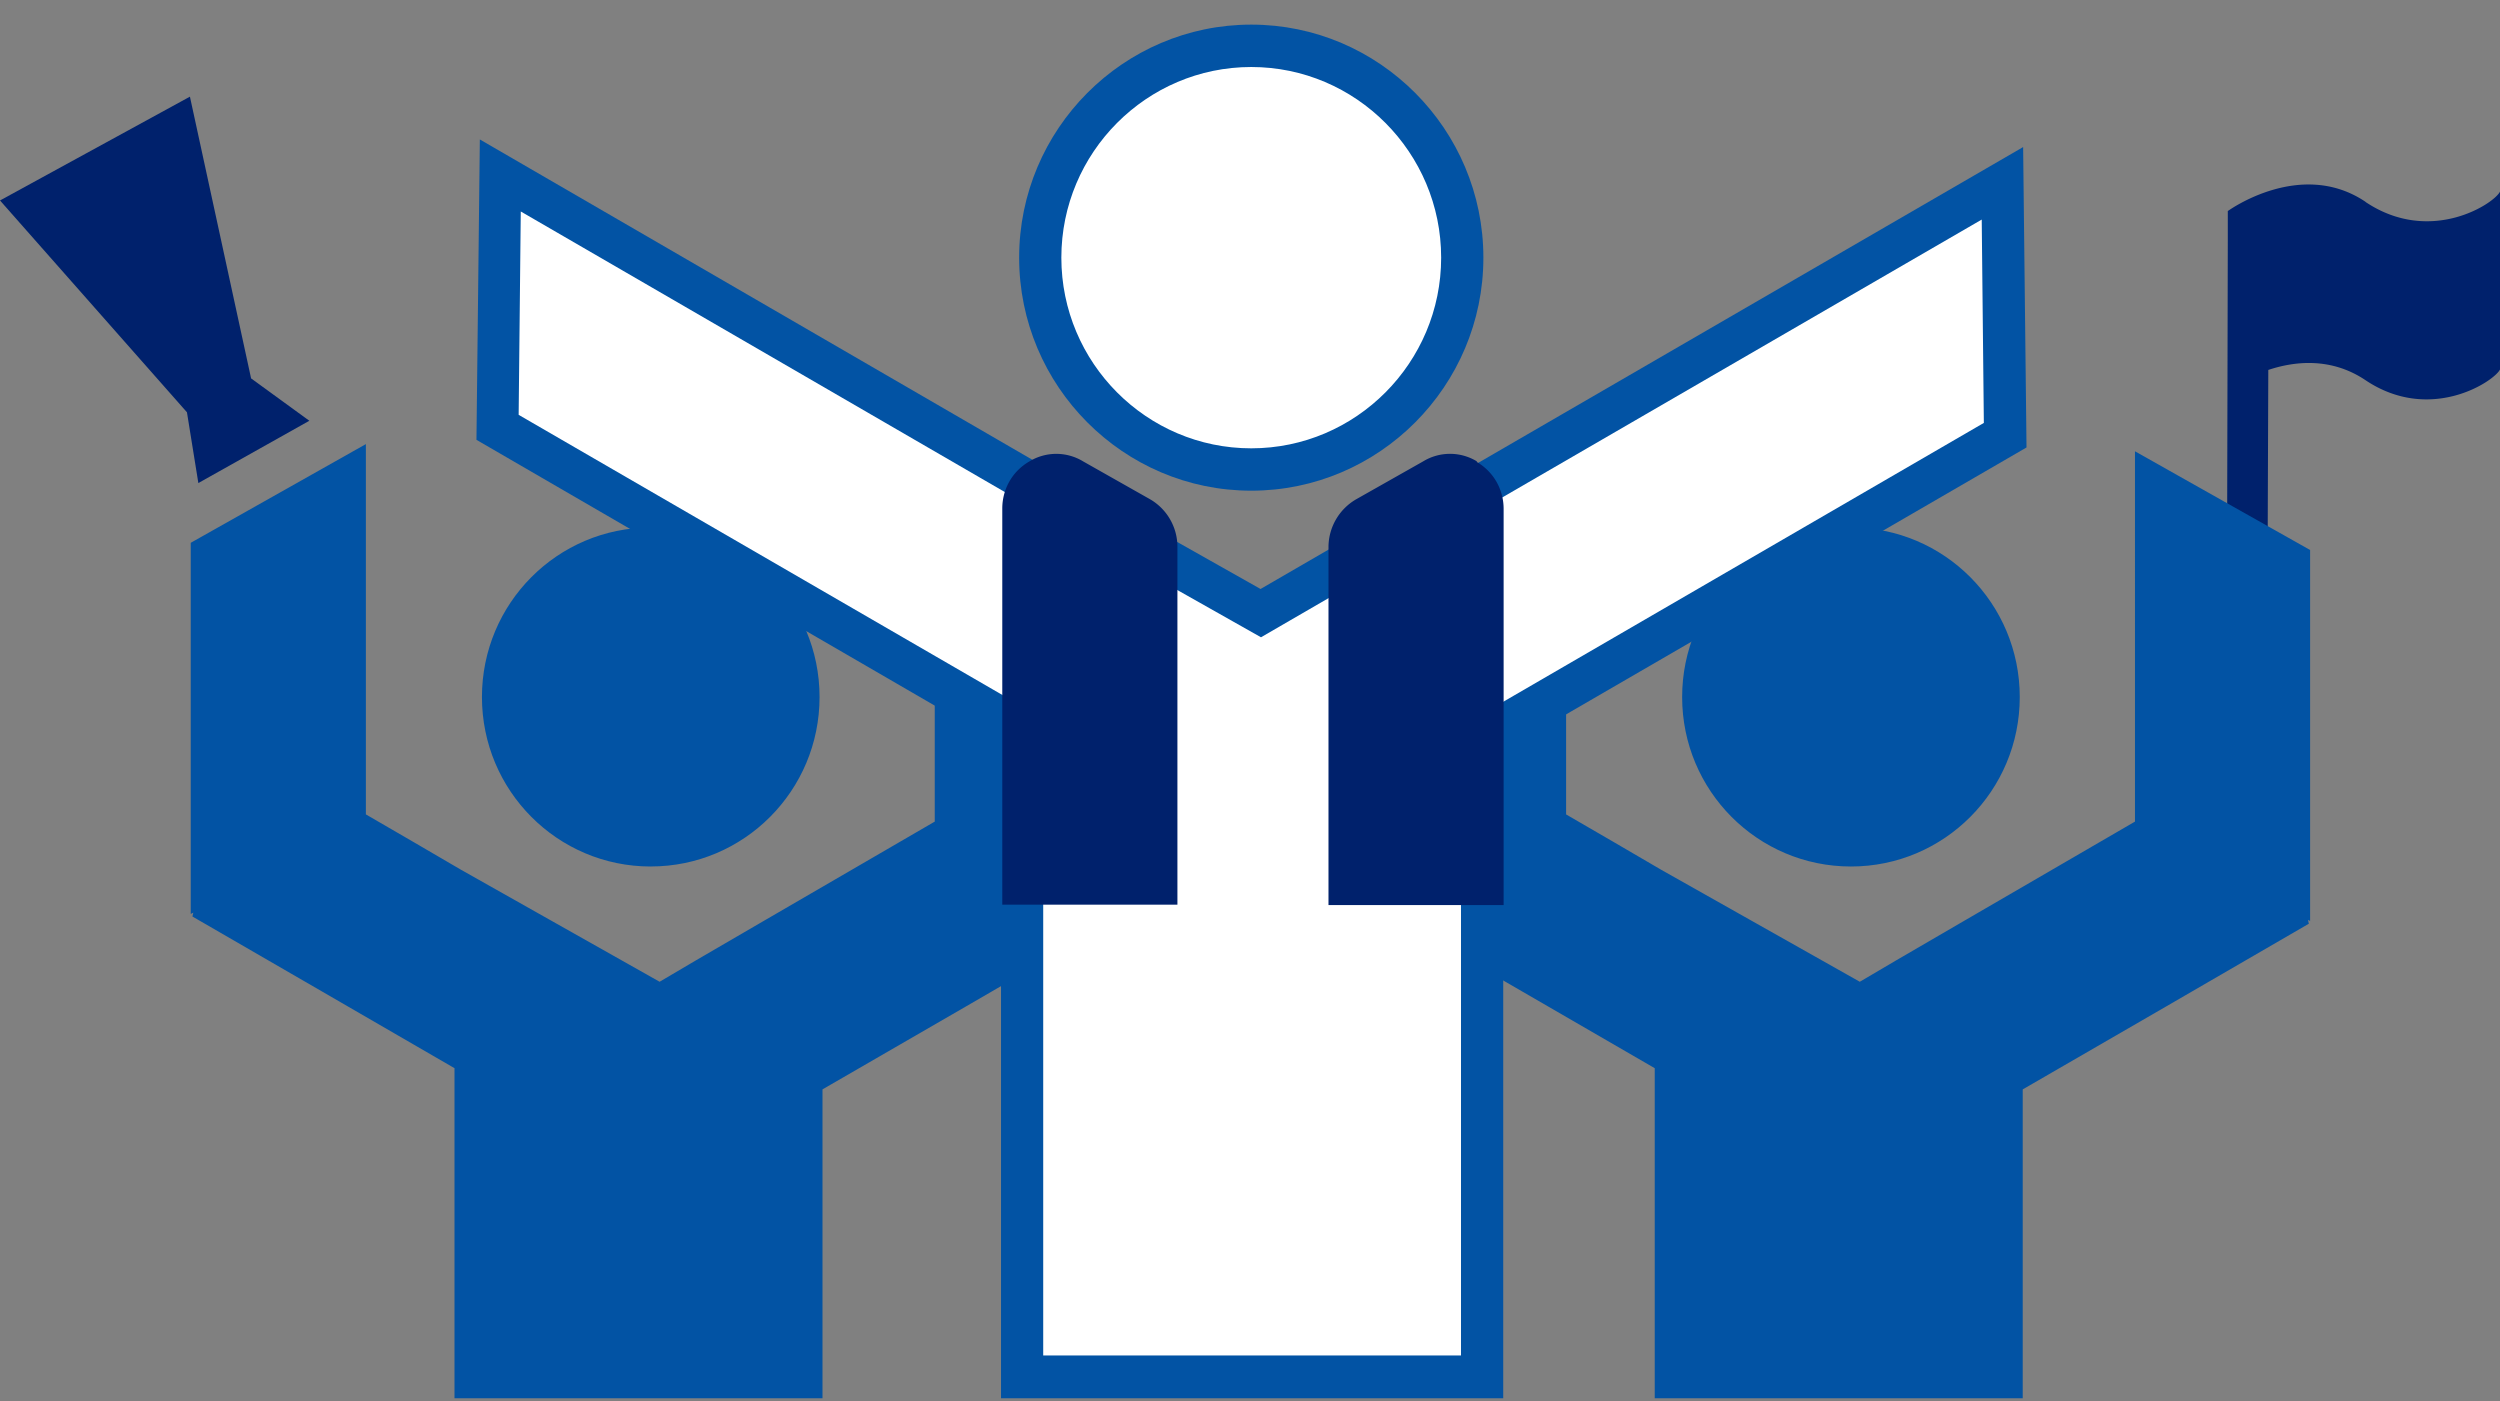 <svg fill="none" height="51" viewBox="0 0 91 51" width="91" xmlns="http://www.w3.org/2000/svg"><rect x="0" y="0" width="91" height="51" fill="#808080" stroke="none"/><clipPath id="a"><path d="M0 .896h91v50H0z"/></clipPath><g clip-path="url(#a)"><path d="M86.1 7.343c-2.366-1.589-5.008.34-5.008.34v1.063l-.03 12.955a.738.738 0 101.474 0l.03-8.235c.969-.324 2.29-.463 3.534.37 2.366 1.588 4.685.046 4.9-.386V6.973c-.2.432-2.519 1.959-4.885.385z" fill="#00216c"/><path d="M84.103 33.53l-.092-.046.03.14c-3.24 1.88-7.204 4.179-10.414 6.03v11.242H60.232V38.882c-3.042-1.758-6.575-3.81-9.54-5.521l.031-.139-.092.046v-13.51l6.375-3.593v13.48c1.198.693 2.365 1.372 3.471 2.02l7.22 4.071c.999-.601 5.377-3.13 10.016-5.83V16.427l6.375 3.593v13.51zm-16.728-1.989c3.394 0 6.144-2.76 6.144-6.169s-2.75-6.169-6.144-6.169c-3.395 0-6.145 2.76-6.145 6.17s2.75 6.168 6.145 6.168zM40.416 33.53l-.093-.046.031.139c-3.241 1.882-7.204 4.18-10.415 6.03v11.243H16.544V38.882c-3.041-1.758-6.574-3.81-9.54-5.521l.032-.14-.093.047v-13.51l6.375-3.593v13.479c1.199.694 2.366 1.372 3.472 2.02l7.22 4.072c.998-.602 5.376-3.131 10.015-5.83v-13.48L40.4 20.02v13.51zm-16.729-1.99c3.395 0 6.145-2.76 6.145-6.168s-2.75-6.17-6.145-6.17-6.144 2.761-6.144 6.17 2.75 6.169 6.144 6.169z" fill="#0253a4"/><path d="M9.14 13.774L6.913 3.518 0 7.297l6.805 7.71.415 2.576 4.04-2.267z" fill="#00216c"/><path d="M72.997 15.84l-.108-9.176c-4.147 2.406-23.35 13.541-26.99 15.654l-7.588-4.287c-7.143-4.149-17.22-9.979-20.093-11.644l-.107 9.176c2.55 1.48 11.997 6.956 19.094 11.074v23.488h16.744V26.9c7.097-4.118 16.498-9.562 19.048-11.043z" fill="#fff"/><path d="M54.717 50.896h-18.28V27.084L17.343 16.01l.123-10.934 21.229 12.307 7.189 4.056L73.642 5.353l.123 10.935L54.717 27.33zm-16.744-1.558H53.18V26.437l19.032-11.043-.077-7.402L45.9 23.197l-7.972-4.503L18.956 7.698l-.077 7.402 19.094 11.058v23.15z" fill="#0253a4"/><path d="M45.546 17.09c4.242 0 7.68-3.452 7.68-7.711s-3.438-7.712-7.68-7.712c-4.242 0-7.68 3.453-7.68 7.712s3.438 7.711 7.68 7.711z" fill="#fff"/><path d="M45.546 17.861c-4.655 0-8.449-3.81-8.449-8.482S40.891.896 45.546.896c4.654 0 8.449 3.81 8.449 8.483s-3.795 8.482-8.45 8.482zm0-15.422c-3.81 0-6.913 3.115-6.913 6.94s3.103 6.94 6.913 6.94 6.912-3.115 6.912-6.94-3.103-6.94-6.912-6.94z" fill="#0253a4"/><path d="M42.858 19.881V32.93h-6.375V18.51c0-.71.369-1.357.983-1.712a1.88 1.88 0 011.966 0l2.427 1.373a2 2 0 01.999 1.727zm10.906-3.084a1.88 1.88 0 00-1.966 0l-2.427 1.373a2.018 2.018 0 00-1.014 1.727v13.047h6.375v-14.42c0-.71-.369-1.357-.983-1.712z" fill="#00216c"/></g></svg>